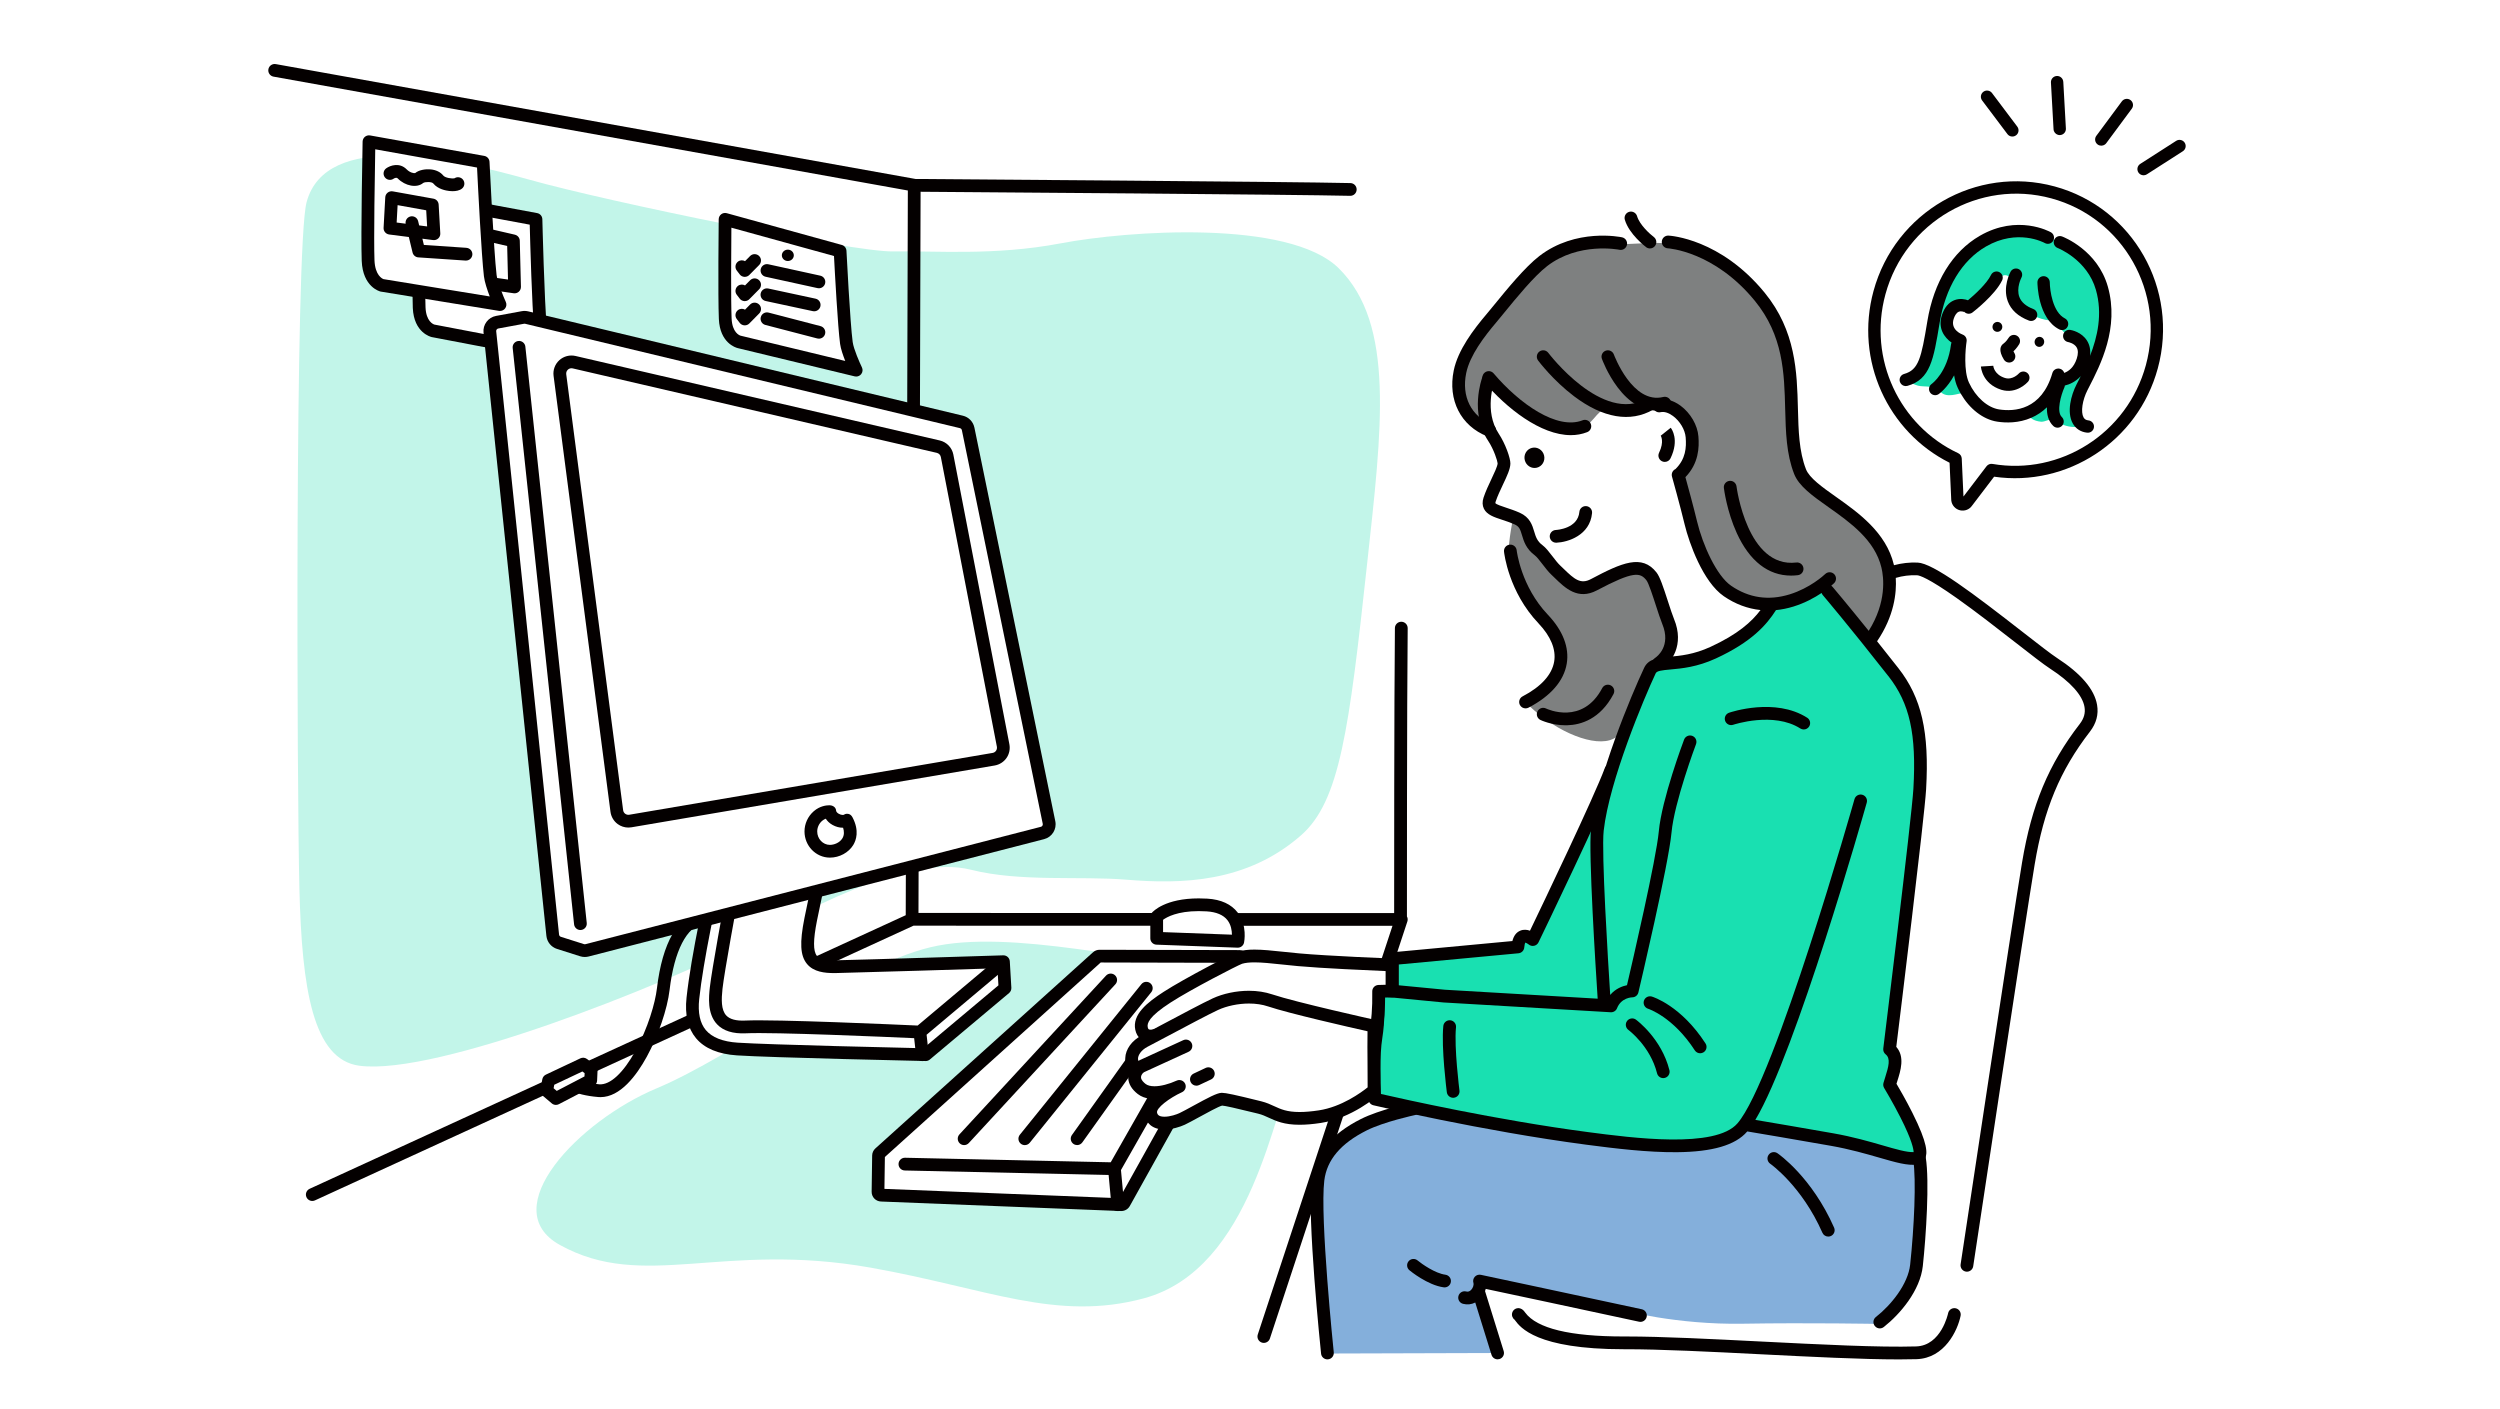 <svg width="410" height="231" viewBox="0 0 410 231" fill="none" xmlns="http://www.w3.org/2000/svg">
<rect width="410" height="231" fill="white"/>
<g clip-path="url(#clip0_327_19543)">
<path fill-rule="evenodd" clip-rule="evenodd" d="M278.715 84.68L282.147 73.195L276.929 62.076L257.162 57.418L244.159 62.658L243.73 66.701L244.584 70.339L246.465 75.053V77.356L244.836 80.872L244.813 83.577L249.985 86.014L251.195 88.69C251.195 88.69 253.989 92.007 255.336 93.469C256.684 94.928 259.501 96.816 261.313 96.237C263.128 95.658 268.761 93.064 270.194 94.215C271.627 95.367 273.802 103.443 274.106 105.474C274.411 107.506 272.641 108.765 272.641 108.765C282.382 110.394 290.246 99.056 290.246 99.056L284.597 97.889L278.719 84.677L278.715 84.68Z" fill="white"/>
<path d="M290.455 98.034L285.329 96.975L279.827 84.606L283.148 73.494C283.22 73.249 283.2 72.984 283.092 72.752L277.874 61.633C277.737 61.345 277.479 61.133 277.168 61.061L257.4 56.403C257.191 56.353 256.969 56.37 256.769 56.452L243.766 61.692C243.406 61.836 243.158 62.166 243.119 62.552L242.69 66.596C242.677 66.713 242.683 66.831 242.713 66.945L243.567 70.583C243.58 70.632 243.593 70.684 243.612 70.73L245.418 75.257V77.129L243.884 80.436C243.822 80.57 243.789 80.717 243.786 80.864L243.763 83.57C243.76 83.978 243.995 84.351 244.362 84.525L249.183 86.798L250.233 89.121C250.273 89.209 250.325 89.291 250.387 89.363C250.502 89.5 253.21 92.716 254.558 94.178C255.748 95.47 258.333 97.39 260.57 97.39C260.943 97.39 261.296 97.338 261.62 97.233C262.023 97.106 262.575 96.893 263.213 96.651C264.963 95.98 267.61 94.969 269.065 94.969C269.409 94.969 269.527 95.032 269.53 95.032C269.562 95.058 270.256 95.666 271.571 99.837C272.31 102.182 272.922 104.672 273.066 105.63C273.269 106.984 272.071 107.881 272.029 107.913C271.685 108.159 271.522 108.587 271.617 108.999C271.712 109.412 272.045 109.726 272.464 109.798C273.157 109.912 273.864 109.971 274.567 109.971C283.838 109.971 290.809 100.076 291.103 99.654C291.303 99.366 291.345 98.996 291.214 98.669C291.083 98.342 290.799 98.103 290.455 98.034ZM274.705 107.881C275.055 107.2 275.287 106.34 275.137 105.323C274.963 104.161 272.821 94.992 270.845 93.403C270.406 93.053 269.827 92.882 269.072 92.882C267.23 92.882 264.482 93.933 262.474 94.701C261.862 94.933 261.336 95.136 260.992 95.248C260.871 95.287 260.73 95.306 260.577 95.306C259.258 95.306 257.227 93.988 256.102 92.768C254.924 91.492 252.582 88.722 252.085 88.136L250.937 85.594C250.835 85.369 250.655 85.186 250.43 85.081L245.863 82.928L245.879 81.116L247.414 77.802C247.479 77.665 247.512 77.515 247.512 77.364V75.061C247.512 74.927 247.486 74.796 247.436 74.675L245.585 70.034L244.79 66.645L245.134 63.403L257.247 58.522L276.2 62.991L281.034 73.288L277.717 84.391C277.645 84.629 277.662 84.888 277.763 85.114L283.641 98.326C283.779 98.633 284.054 98.856 284.384 98.924L288.391 99.752C286.268 102.31 280.972 107.809 274.711 107.891L274.705 107.881Z" fill="white"/>
<path fill-rule="evenodd" clip-rule="evenodd" d="M300.175 82.535C292.894 78.488 293.97 73.732 293.98 69.908C293.986 66.087 293.473 60.811 290.947 53.889C288.422 46.968 280.009 42.044 276.296 40.595C272.58 39.146 268.497 40.278 263.551 40.007C258.605 39.735 254.31 41.093 251.772 43.32C249.237 45.548 244.562 50.703 241.154 55.544C237.745 60.386 238.514 65.767 239.783 67.694C241.052 69.617 243.277 69.767 243.277 69.767L243.45 64.004L245.253 63.471C245.253 63.471 247.444 66.457 250.356 68.344C253.267 70.232 256.6 70.31 258.746 70.33C260.892 70.353 262.04 66.908 263.385 67.167C264.729 67.422 267.886 67.409 270.107 66.895C272.328 66.382 273.008 66.82 275.246 67.798C277.483 68.776 277.087 71.805 276.793 74.167C276.499 76.529 274.716 78.083 274.716 78.083C274.716 78.083 277.902 89.574 279.753 92.924C281.605 96.274 285.291 98.642 290.169 99.011C295.046 99.381 298.383 96.166 298.383 96.166L306.246 105.256C306.246 105.256 306.78 103.807 307.735 102.217C308.69 100.627 309.635 96.058 308.994 92.652C308.353 89.247 307.46 86.581 300.178 82.535H300.175Z" fill="#7E8080"/>
<path fill-rule="evenodd" clip-rule="evenodd" d="M271.13 94.442L267.823 93.395L262.557 95.374L259.884 96.503L257.565 95.554L254.31 92.699C254.31 92.699 252.272 90.128 251.301 88.711C250.329 87.295 248.186 84.789 248.186 84.789C248.186 84.789 247.352 88.636 247.418 90.968C247.483 93.301 248.337 94.73 249.57 96.637C250.803 98.544 254.496 103.428 255.746 105.623C256.996 107.818 255.609 109.333 254.667 111.554C253.724 113.775 250.476 115.433 250.476 115.433C254.398 119.434 260.574 122.381 263.999 121.393C267.054 120.51 268.343 115.783 268.343 115.783L269.959 110.458L272.54 108.95L273.927 107.007L274.058 103.166L272.458 98.744L271.134 94.442H271.13Z" fill="#7E8080"/>
<path fill-rule="evenodd" clip-rule="evenodd" d="M315.403 124.879C315.092 121.971 314.86 115.334 311.723 112.026C308.586 108.716 299.538 95.785 299.538 95.785C299.538 95.785 297.529 96.737 295.612 97.954C293.692 99.171 290.149 99.341 290.149 99.341L288.455 102.331L282.704 106.145C282.704 106.145 276.636 108.935 274.219 108.831C271.801 108.726 270.493 109.589 270.493 109.589L262.809 130.875L251.046 153.825C249.79 152.7 248.632 155.34 248.632 155.34L228.593 157.567L228.449 162.029L226.068 162.736C226.068 162.736 225.469 170.037 225.41 171.934C225.351 173.832 225.534 180.547 225.534 180.547C225.534 180.547 249.957 185.078 256.535 186.164C263.113 187.247 275.995 187.672 280.244 187.433C284.494 187.194 285.966 184.299 285.966 184.299C285.966 184.299 300.715 187.031 303.97 187.649C307.225 188.267 315.268 190.227 315.268 190.227L313.708 186.35L309.815 178.212C309.815 178.212 310.686 176.363 311.036 174.505C311.386 172.647 310.09 171.751 310.09 171.751C310.09 171.751 313.093 142.504 314.202 138.981C315.311 135.454 315.71 127.793 315.399 124.882L315.403 124.879Z" fill="#19E0B1"/>
<path fill-rule="evenodd" clip-rule="evenodd" d="M307.79 188.801C305.356 188.124 301.47 187.172 297.908 186.665C294.346 186.158 286.446 184.683 286.446 184.683C284.424 187.319 281.205 187.358 278.091 188.075C274.974 188.794 268.458 187.676 264.827 187.535C261.196 187.394 252.557 185.765 249.276 185.281C245.995 184.797 232.717 181.68 232.717 181.68L230.146 182.151L225.593 183.446L220.316 186.305L217.546 189.37L215.91 194.368L216.159 199.602L216.352 206.766L217.732 221.98L245.946 221.892L242.57 212.36L243.496 210.224L266.093 214.875C266.093 214.875 274.866 217.276 285.831 217.09C296.796 216.903 308.117 217.126 308.117 217.126C308.117 217.126 310.557 214.538 311.686 212.962C312.815 211.388 314.957 206.936 314.862 203.58C314.767 200.224 315.15 189.769 315.15 189.769C315.15 189.769 310.217 189.478 307.787 188.801H307.79Z" fill="#84AFDB"/>
<path fill-rule="evenodd" clip-rule="evenodd" d="M173.96 39.906C163.06 41.99 153.05 41.097 146.462 41.234C140.021 41.368 99.711 33.102 86.826 29.471C73.941 25.84 53.424 21.352 50.278 33.171C48.338 40.456 48.694 129.509 49.103 145.819C49.515 162.129 51.311 173.765 58.933 174.779C71.717 176.477 109.142 161.344 121.36 155.041C131.111 150.01 148.376 139.908 159.272 142.646C167.322 144.671 177.162 143.641 184.718 144.269C193.806 145.021 204.473 144.779 213.361 137C219.733 131.423 221.241 119.758 224.208 92.45C226.609 70.377 228.853 53.161 219.543 43.988C211.372 35.938 184.856 37.825 173.956 39.909L173.96 39.906Z" fill="#C2F5E9"/>
<path fill-rule="evenodd" clip-rule="evenodd" d="M200.366 158.64C187.533 158.153 165.734 152.183 152.574 155.353C139.411 158.523 120.426 173.155 107.678 178.49C94.927 183.828 81.084 198.251 91.833 204.181C105.614 211.787 118.404 203.55 142.82 207.901C161.972 211.313 173.281 216.798 187.605 212.922C205.449 208.094 208.887 181.784 212.535 174.339C216.182 166.894 213.202 159.128 200.369 158.64H200.366Z" fill="#C2F5E9"/>
<path d="M229.821 101.967C229.821 101.967 229.814 101.967 229.811 101.967C229.239 101.967 228.771 102.429 228.764 103.001C228.637 115.461 228.64 145.042 228.64 149.746L150.63 149.723L150.976 31.448C159.19 31.507 212.808 31.903 221.421 32.115C221.43 32.115 221.437 32.115 221.447 32.115C222.013 32.115 222.477 31.664 222.49 31.095C222.503 30.519 222.049 30.038 221.47 30.025C212.445 29.803 154.185 29.381 150.155 29.351C150.142 29.351 150.129 29.345 150.116 29.345L45.23 10.513C44.661 10.411 44.118 10.787 44.017 11.357C43.915 11.926 44.291 12.469 44.861 12.57L148.886 31.242L148.539 150.093L50.778 194.963C50.255 195.205 50.022 195.823 50.264 196.35C50.507 196.873 51.125 197.106 51.651 196.864L149.812 151.813L228.368 151.836L206.275 218.862C206.095 219.412 206.393 220 206.942 220.184C207.05 220.22 207.162 220.236 207.27 220.236C207.708 220.236 208.117 219.958 208.264 219.516L230.809 151.12C230.897 150.845 230.871 150.551 230.737 150.299C230.737 148.46 230.727 116.181 230.861 103.024C230.868 102.448 230.403 101.974 229.827 101.967H229.821Z" fill="#040000"/>
<path fill-rule="evenodd" clip-rule="evenodd" d="M87.901 35.974L68.984 32.457C68.984 32.457 68.585 46.69 68.745 50.455C68.889 53.788 71.025 54.256 71.025 54.256L90.236 57.923C90.236 57.923 88.794 55.028 88.63 53.471C88.241 49.814 87.904 35.974 87.904 35.974H87.901Z" fill="white"/>
<path d="M89.665 53.361C89.286 49.786 88.949 36.086 88.945 35.949C88.932 35.455 88.576 35.036 88.092 34.948L69.175 31.431C68.874 31.376 68.563 31.454 68.327 31.647C68.089 31.84 67.948 32.125 67.938 32.432C67.922 33.015 67.539 46.747 67.699 50.502C67.873 54.591 70.679 55.252 70.797 55.278C70.807 55.278 70.817 55.282 70.826 55.285L90.038 58.952C90.103 58.965 90.169 58.971 90.234 58.971C90.558 58.971 90.869 58.821 91.068 58.559C91.307 58.242 91.35 57.817 91.17 57.46C90.794 56.701 89.786 54.487 89.668 53.365L89.665 53.361ZM71.255 53.237C71.055 53.175 69.884 52.72 69.786 50.411C69.655 47.369 69.901 37.238 69.992 33.708L86.875 36.845C86.957 39.937 87.248 50.407 87.585 53.581C87.676 54.434 88.069 55.566 88.455 56.518L71.255 53.234V53.237Z" fill="#040000"/>
<path d="M84.433 38.486L80.292 37.531C79.729 37.4 79.166 37.754 79.039 38.316C78.908 38.879 79.261 39.441 79.824 39.569L83.177 40.344L83.314 45.846L80.635 45.464C80.063 45.382 79.533 45.778 79.451 46.35C79.369 46.923 79.765 47.453 80.338 47.534L84.243 48.094C84.292 48.1 84.341 48.103 84.391 48.103C84.646 48.103 84.891 48.012 85.084 47.839C85.313 47.636 85.441 47.338 85.434 47.031L85.244 39.481C85.231 39.003 84.898 38.594 84.433 38.49V38.486Z" fill="#040000"/>
<path fill-rule="evenodd" clip-rule="evenodd" d="M137.774 41.18L118.909 35.973C118.909 35.973 118.772 48.508 118.936 52.27C119.08 55.603 121.216 56.071 121.216 56.071L140.414 60.709C140.414 60.709 139.017 57.811 138.808 56.257C138.37 53.002 137.777 41.184 137.777 41.184L137.774 41.18Z" fill="white"/>
<path d="M139.842 56.114C139.414 52.941 138.825 41.244 138.818 41.126C138.796 40.674 138.488 40.292 138.053 40.171L119.188 34.963C118.874 34.878 118.541 34.94 118.282 35.136C118.024 35.333 117.87 35.637 117.867 35.961C117.86 36.474 117.733 48.564 117.893 52.313C118.063 56.261 120.683 57.014 120.971 57.086L140.169 61.724C140.251 61.744 140.333 61.754 140.415 61.754C140.726 61.754 141.026 61.613 141.229 61.364C141.484 61.05 141.534 60.619 141.357 60.255C140.987 59.49 139.999 57.256 139.846 56.117L139.842 56.114ZM121.462 55.051C121.462 55.051 121.455 55.051 121.452 55.051C121.256 54.992 120.081 54.538 119.983 52.225C119.856 49.264 119.918 40.688 119.947 37.341L136.774 41.986C136.915 44.665 137.396 53.576 137.775 56.395C137.883 57.203 138.253 58.273 138.619 59.199L121.465 55.054L121.462 55.051Z" fill="#040000"/>
<path d="M121.313 45.001C121.496 45.239 121.774 45.387 122.078 45.406C122.101 45.406 122.121 45.406 122.144 45.406C122.422 45.406 122.69 45.295 122.886 45.096L124.502 43.46C124.908 43.048 124.905 42.387 124.492 41.981C124.08 41.576 123.419 41.579 123.014 41.991L122.186 42.832C121.83 42.626 121.372 42.642 121.025 42.907C120.567 43.261 120.482 43.915 120.835 44.373L121.316 45.001H121.313Z" fill="#040000"/>
<path d="M121.313 48.977C121.496 49.216 121.774 49.363 122.078 49.383C122.101 49.383 122.121 49.383 122.144 49.383C122.422 49.383 122.69 49.272 122.886 49.072L124.502 47.437C124.908 47.024 124.905 46.364 124.492 45.958C124.08 45.552 123.419 45.556 123.014 45.968L122.186 46.809C121.83 46.602 121.372 46.619 121.025 46.884C120.567 47.237 120.482 47.891 120.835 48.349L121.316 48.977H121.313Z" fill="#040000"/>
<path d="M125.559 49.364L133.308 51.029C133.383 51.045 133.455 51.052 133.527 51.052C134.008 51.052 134.443 50.715 134.548 50.224C134.669 49.658 134.309 49.102 133.746 48.981L125.997 47.316C125.431 47.195 124.875 47.555 124.754 48.118C124.633 48.681 124.993 49.24 125.555 49.361L125.559 49.364Z" fill="#040000"/>
<path d="M134.527 45.209L126.005 43.341C125.439 43.217 124.883 43.573 124.759 44.139C124.635 44.702 124.991 45.261 125.557 45.386L134.079 47.253C134.154 47.27 134.229 47.276 134.304 47.276C134.785 47.276 135.217 46.943 135.325 46.455C135.449 45.893 135.093 45.333 134.527 45.209Z" fill="#040000"/>
<path d="M134.565 53.483L126.044 51.265C125.484 51.118 124.915 51.455 124.768 52.014C124.624 52.574 124.958 53.143 125.517 53.29L134.038 55.508C134.127 55.531 134.215 55.54 134.303 55.54C134.768 55.54 135.193 55.23 135.314 54.759C135.461 54.199 135.124 53.63 134.565 53.483Z" fill="#040000"/>
<path d="M124.492 49.935C124.08 49.529 123.419 49.532 123.014 49.944L122.186 50.785C121.83 50.579 121.368 50.595 121.025 50.86C120.567 51.214 120.482 51.868 120.835 52.326L121.316 52.954C121.499 53.193 121.777 53.34 122.082 53.359C122.104 53.359 122.124 53.359 122.147 53.359C122.425 53.359 122.693 53.248 122.89 53.049L124.505 51.413C124.911 51.001 124.908 50.34 124.496 49.935H124.492Z" fill="#040000"/>
<path fill-rule="evenodd" clip-rule="evenodd" d="M129.204 40.941C128.664 40.941 128.223 41.36 128.223 41.874C128.223 42.387 128.661 42.806 129.204 42.806C129.747 42.806 130.185 42.387 130.185 41.874C130.185 41.36 129.747 40.941 129.204 40.941Z" fill="#040000"/>
<path fill-rule="evenodd" clip-rule="evenodd" d="M79.235 26.595L60.514 23.238C60.514 23.238 60.206 38.698 60.367 42.724C60.511 46.29 62.647 46.791 62.647 46.791L82.005 49.947C82.005 49.947 80.595 46.846 80.399 45.181C79.938 41.288 79.235 26.588 79.235 26.588V26.595Z" fill="white"/>
<path d="M81.437 45.063C80.986 41.252 80.286 26.693 80.279 26.545C80.256 26.058 79.9 25.652 79.419 25.567L60.698 22.211C60.397 22.159 60.087 22.237 59.851 22.43C59.615 22.623 59.475 22.911 59.468 23.219C59.455 23.85 59.161 38.757 59.321 42.77C59.495 47.082 62.288 47.785 62.406 47.815C62.429 47.821 62.452 47.824 62.478 47.828L81.836 50.984C81.892 50.994 81.948 50.997 82.003 50.997C82.327 50.997 82.635 50.847 82.834 50.588C83.07 50.281 83.115 49.872 82.955 49.522C82.582 48.701 81.581 46.297 81.434 45.067L81.437 45.063ZM62.887 45.773C62.681 45.698 61.513 45.152 61.415 42.685C61.284 39.395 61.47 28.217 61.539 24.485L78.235 27.478C78.392 30.67 78.961 41.917 79.363 45.312C79.478 46.267 79.916 47.569 80.319 48.619L62.887 45.776V45.773Z" fill="#040000"/>
<path d="M64.559 29.303C64.559 29.303 64.978 29.008 65.22 29.257C66.472 30.533 68.383 30.873 69.403 30.006C69.718 29.8 70.807 29.777 71.062 30.091C71.814 31.03 73.156 31.265 73.695 31.324C73.842 31.341 74.022 31.354 74.222 31.354C74.729 31.354 75.35 31.269 75.772 30.922C76.221 30.559 76.286 29.898 75.923 29.45C75.583 29.031 74.981 28.946 74.539 29.237C74.156 29.339 73.005 29.175 72.694 28.786C72.24 28.22 71.5 27.86 70.614 27.779C69.865 27.71 68.762 27.828 68.082 28.387C67.886 28.442 67.225 28.315 66.711 27.792C65.524 26.581 63.986 27.141 63.342 27.602C62.874 27.939 62.766 28.59 63.1 29.061C63.437 29.532 64.088 29.64 64.559 29.303Z" fill="#040000"/>
<path d="M76.493 40.641L69.516 40.17L69.27 39.146L71.033 39.372C71.341 39.411 71.652 39.313 71.877 39.1C72.103 38.888 72.227 38.587 72.208 38.276L71.939 33.549C71.913 33.065 71.557 32.666 71.079 32.581L64.412 31.383C64.118 31.331 63.814 31.406 63.578 31.593C63.343 31.779 63.199 32.057 63.183 32.355L62.908 37.36C62.878 37.906 63.274 38.384 63.82 38.456L67.049 38.868L67.661 41.413C67.769 41.858 68.151 42.181 68.606 42.211L76.352 42.734C76.375 42.734 76.401 42.734 76.424 42.734C76.97 42.734 77.428 42.312 77.468 41.76C77.507 41.184 77.072 40.687 76.496 40.647L76.493 40.641ZM68.573 36.27C68.439 35.708 67.873 35.364 67.311 35.498C66.774 35.629 66.434 36.15 66.526 36.686L65.05 36.496L65.207 33.644L69.898 34.488L70.049 37.134L68.743 36.967L68.573 36.267V36.27Z" fill="#040000"/>
<path fill-rule="evenodd" clip-rule="evenodd" d="M137.173 158.53C132.737 158.628 131.684 157.14 132.963 150.761C135.01 140.519 140.297 118.246 140.297 118.246L123.267 119.329C123.267 119.329 115.135 149.852 113.637 163.738C113.087 168.841 115.429 171.671 120.925 172.037C126.375 172.403 151.827 172.963 151.827 172.963L164.827 162.053L164.572 157.716C164.572 157.716 143.214 158.393 137.179 158.53H137.173Z" fill="white"/>
<path d="M165.607 157.659C165.574 157.106 165.116 156.674 164.563 156.674C164.554 156.674 164.541 156.674 164.531 156.674C164.318 156.681 143.108 157.354 137.148 157.489C137.02 157.489 136.899 157.492 136.778 157.492C135.274 157.492 134.381 157.26 133.968 156.756C133.344 155.994 133.35 154.155 133.988 150.966C136.01 140.858 141.26 118.709 141.312 118.487C141.387 118.163 141.309 117.826 141.093 117.571C140.88 117.319 140.556 117.181 140.226 117.201L123.197 118.284C122.748 118.313 122.369 118.624 122.251 119.059C122.169 119.367 114.08 149.818 112.591 163.625C112.287 166.438 112.814 168.676 114.155 170.276C115.545 171.934 117.799 172.876 120.848 173.082C126.258 173.445 150.756 173.988 151.796 174.011C151.803 174.011 151.812 174.011 151.819 174.011C152.064 174.011 152.303 173.926 152.49 173.766L165.489 162.857C165.741 162.644 165.882 162.323 165.862 161.993L165.607 157.655V157.659ZM151.449 171.914C148.208 171.842 125.984 171.332 120.988 170.998C118.529 170.835 116.769 170.138 115.755 168.934C114.793 167.789 114.43 166.079 114.669 163.854C116.013 151.391 122.84 125.042 124.076 120.328L138.947 119.383C137.763 124.404 133.667 141.888 131.93 150.56C131.119 154.62 131.234 156.73 132.346 158.084C133.435 159.412 135.283 159.585 136.772 159.585C136.909 159.585 137.047 159.585 137.19 159.579C142.405 159.461 159.254 158.934 163.579 158.797L163.742 161.597L151.449 171.914Z" fill="#040000"/>
<path d="M116.265 150.182C116.157 149.616 115.608 149.243 115.042 149.351C111.214 150.087 108.62 154.611 107.737 162.092C107.453 164.512 106.255 168.611 104.231 172.304C102.229 175.958 100.06 177.967 98.28 177.826C94.829 177.545 93.289 176.4 93.246 176.367C92.798 176.011 92.144 176.082 91.784 176.527C91.421 176.976 91.489 177.633 91.938 177.999C92.134 178.16 93.989 179.576 98.11 179.913C98.231 179.923 98.356 179.929 98.477 179.929C101.741 179.929 104.391 176.367 106.066 173.315C107.937 169.903 109.445 165.494 109.814 162.34C110.573 155.932 112.621 151.948 115.437 151.408C116.003 151.3 116.376 150.751 116.268 150.185L116.265 150.182Z" fill="#040000"/>
<path d="M163.519 157.241L150.493 168.19C147.258 168.043 127.144 167.14 122.201 167.372C120.732 167.441 119.695 167.163 119.113 166.544C118.249 165.628 118.302 163.898 118.488 162.168C118.776 159.475 120.958 147.676 120.981 147.559C121.085 146.989 120.709 146.446 120.143 146.342C119.577 146.237 119.031 146.613 118.926 147.179C118.835 147.667 116.709 159.178 116.411 161.948C116.251 163.447 115.953 166.237 117.595 167.98C118.616 169.063 120.199 169.56 122.306 169.462C126.895 169.246 145.599 170.064 149.921 170.26L150.231 173.087C150.29 173.623 150.742 174.019 151.268 174.019C151.308 174.019 151.347 174.019 151.383 174.012C151.955 173.95 152.371 173.433 152.309 172.858L151.962 169.698L164.873 158.847C165.315 158.474 165.373 157.817 165.001 157.375C164.628 156.934 163.97 156.875 163.529 157.248L163.519 157.241Z" fill="#040000"/>
<path fill-rule="evenodd" clip-rule="evenodd" d="M158.773 70.33C158.658 69.771 158.23 69.329 157.677 69.198L86.379 52.084C86.18 52.034 85.973 52.031 85.771 52.067L81.534 52.846C80.779 52.983 80.259 53.68 80.341 54.442L90.651 153.385C90.71 153.967 91.112 154.457 91.668 154.634L95.463 155.838C95.725 155.923 96.006 155.929 96.274 155.861L170.974 136.61C171.733 136.414 172.204 135.658 172.047 134.893L158.779 70.33H158.773Z" fill="white"/>
<path d="M159.798 70.116C159.602 69.164 158.866 68.402 157.92 68.177L86.623 51.062C86.282 50.98 85.922 50.97 85.582 51.032L81.346 51.811C80.064 52.047 79.164 53.247 79.298 54.546L89.609 153.488C89.714 154.483 90.394 155.323 91.349 155.624L95.144 156.828C95.389 156.907 95.648 156.946 95.906 156.946C96.119 156.946 96.328 156.92 96.534 156.867L171.234 137.62C172.533 137.286 173.341 135.994 173.069 134.679L159.801 70.116H159.798ZM170.707 135.595L96.007 154.846C95.929 154.865 95.85 154.862 95.775 154.839L91.981 153.635C91.82 153.583 91.706 153.442 91.686 153.276L81.376 54.333C81.353 54.114 81.503 53.911 81.719 53.872L85.955 53.093C85.981 53.09 86.004 53.087 86.03 53.087C86.063 53.087 86.096 53.09 86.129 53.1L157.426 70.215C157.587 70.254 157.711 70.381 157.744 70.542L171.011 135.104C171.057 135.327 170.92 135.543 170.701 135.602L170.707 135.595Z" fill="#040000"/>
<path d="M156.351 74.554C156.129 73.409 155.252 72.496 154.113 72.234L94.389 58.381C93.444 58.162 92.452 58.42 91.733 59.071C91.013 59.722 90.66 60.684 90.787 61.646L100.12 133.147C100.225 133.942 100.653 134.668 101.294 135.142C101.805 135.518 102.426 135.721 103.057 135.721C103.221 135.721 103.385 135.708 103.548 135.679L163.132 125.541C163.911 125.407 164.617 124.959 165.069 124.308C165.52 123.657 165.69 122.839 165.54 122.061L156.348 74.55L156.351 74.554ZM163.351 123.121C163.22 123.31 163.011 123.444 162.782 123.48L103.198 133.618C102.966 133.657 102.727 133.598 102.537 133.461C102.348 133.32 102.223 133.107 102.194 132.875L92.861 61.374C92.825 61.093 92.927 60.812 93.139 60.619C93.3 60.471 93.509 60.393 93.722 60.393C93.787 60.393 93.852 60.4 93.918 60.416L153.642 74.269C153.976 74.348 154.235 74.613 154.297 74.95L163.489 122.46C163.531 122.689 163.482 122.928 163.351 123.117V123.121Z" fill="#040000"/>
<path d="M86.161 56.849C86.099 56.273 85.585 55.858 85.009 55.92C84.434 55.982 84.018 56.496 84.08 57.072L94.149 151.588C94.205 152.125 94.659 152.524 95.186 152.524C95.222 152.524 95.261 152.524 95.297 152.517C95.873 152.455 96.288 151.942 96.226 151.366L86.158 56.849H86.161Z" fill="#040000"/>
<path fill-rule="evenodd" clip-rule="evenodd" d="M137.057 134.379C136.164 133.892 136.085 133.116 136.085 133.116C136.085 133.116 135.068 133.025 134.142 133.833C133.446 134.441 132.984 135.341 132.984 136.361C132.984 138.151 134.375 139.593 136.085 139.606C138.074 139.619 140.583 137.765 138.895 134.546C138.895 134.546 138.163 134.984 137.057 134.379Z" fill="white"/>
<path d="M139.17 133.489C138.879 133.427 138.62 133.457 138.385 133.63C138.352 133.64 138.29 133.653 138.202 133.653C138.012 133.653 137.786 133.587 137.557 133.46C137.233 133.283 137.145 133.061 137.126 132.986C137.109 132.469 136.7 132.132 136.18 132.073C136.18 132.073 136.111 132.066 135.987 132.066C135.562 132.066 134.466 132.161 133.455 133.044C132.49 133.885 131.938 135.095 131.938 136.361C131.938 138.71 133.796 140.634 136.076 140.65H136.105C137.669 140.65 139.173 139.832 139.942 138.566C140.39 137.827 140.969 136.257 139.821 134.062C139.677 133.787 139.471 133.555 139.17 133.489ZM138.153 137.483C137.705 138.223 136.779 138.56 136.105 138.56H136.089C134.95 138.55 134.024 137.565 134.024 136.361C134.024 135.701 134.316 135.066 134.826 134.621C135.032 134.441 135.245 134.33 135.428 134.265C135.65 134.618 136 134.997 136.55 135.298C137.096 135.596 137.649 135.746 138.198 135.746C138.221 135.746 138.244 135.746 138.267 135.746C138.441 136.306 138.486 136.937 138.153 137.487V137.483Z" fill="#040000"/>
<path fill-rule="evenodd" clip-rule="evenodd" d="M203.22 156.86L180.325 156.805C180.191 156.805 180.061 156.854 179.959 156.945L144.261 189.117C144.15 189.219 144.084 189.362 144.081 189.513L143.996 195.45C143.993 195.744 144.225 195.99 144.52 196.003L183.875 197.563C184.081 197.573 184.274 197.465 184.372 197.285L203.152 163.553C203.188 163.488 203.21 163.412 203.217 163.337L203.76 157.452C203.773 157.302 203.724 157.148 203.619 157.037C203.518 156.922 203.371 156.86 203.217 156.857L203.22 156.86Z" fill="white"/>
<path d="M203.22 155.817L180.322 155.762C179.93 155.762 179.55 155.906 179.259 156.171L143.561 188.342C143.234 188.637 143.041 189.059 143.034 189.5L142.949 195.438C142.936 196.308 143.607 197.014 144.477 197.05L183.832 198.611C183.852 198.611 183.875 198.611 183.894 198.611C184.47 198.611 185.003 198.297 185.285 197.793L204.064 164.061C204.172 163.868 204.238 163.655 204.257 163.433L204.8 157.548C204.839 157.103 204.692 156.661 204.395 156.331C204.094 156.001 203.668 155.811 203.22 155.811V155.817ZM202.183 163.138L183.606 196.507L145.046 194.976L145.121 189.746L180.515 157.849L202.667 157.904L202.183 163.138Z" fill="#040000"/>
<path fill-rule="evenodd" clip-rule="evenodd" d="M197.935 148.421C191.707 148.039 189.695 150.377 189.695 150.377V153.881L202.996 154.375C202.996 154.375 204.167 148.807 197.935 148.424V148.421Z" fill="white"/>
<path d="M198.001 147.378C197.524 147.349 197.049 147.336 196.595 147.336C191.093 147.336 189.114 149.456 188.904 149.698C188.741 149.887 188.652 150.129 188.652 150.378V153.882C188.652 154.444 189.097 154.905 189.66 154.925L202.96 155.419C202.96 155.419 202.987 155.419 203 155.419C203.49 155.419 203.919 155.075 204.023 154.588C204.046 154.474 204.593 151.775 202.987 149.668C201.933 148.288 200.258 147.516 198.005 147.378H198.001ZM190.743 152.871V150.849C191.354 150.398 193.091 149.423 196.595 149.423C197.007 149.423 197.439 149.436 197.874 149.462C199.486 149.56 200.644 150.051 201.312 150.921C201.894 151.68 202.031 152.616 202.038 153.286L190.743 152.867V152.871Z" fill="#040000"/>
<path d="M158.114 187.797C158.395 187.797 158.676 187.682 158.883 187.46L182.922 161.425C183.315 160.999 183.289 160.339 182.863 159.946C182.438 159.553 181.777 159.58 181.385 160.005L157.348 186.04C156.956 186.465 156.982 187.126 157.407 187.519C157.607 187.705 157.862 187.797 158.117 187.797H158.114Z" fill="#040000"/>
<path d="M167.409 187.568C167.602 187.725 167.834 187.8 168.066 187.8C168.371 187.8 168.675 187.666 168.881 187.411L188.809 162.72C189.172 162.272 189.1 161.611 188.652 161.251C188.204 160.888 187.543 160.96 187.183 161.408L167.255 186.099C166.892 186.547 166.964 187.208 167.412 187.568H167.409Z" fill="#040000"/>
<path d="M176.045 187.6C176.228 187.731 176.441 187.793 176.65 187.793C176.977 187.793 177.298 187.639 177.501 187.355L195.103 162.664C195.436 162.193 195.329 161.542 194.857 161.205C194.386 160.872 193.735 160.98 193.399 161.451L175.797 186.141C175.46 186.612 175.571 187.263 176.042 187.6H176.045Z" fill="#040000"/>
<path d="M273.56 98.669C272.748 96.16 272.215 94.587 271.672 93.89C269.291 90.838 266.016 92.264 260.91 94.972C259.219 95.869 258.211 95.008 256.432 93.278C256.239 93.088 256.043 92.902 255.846 92.715C255.473 92.365 255.038 91.796 254.616 91.25C254.047 90.511 253.511 89.814 252.974 89.415C252.081 88.757 251.862 88.018 251.604 87.161C251.293 86.121 250.907 84.829 249.222 84.083C248.421 83.726 247.659 83.478 246.991 83.255C246.347 83.043 245.372 82.722 245.241 82.513C245.238 82.493 245.241 82.411 245.29 82.254C245.588 81.365 246.043 80.4 246.484 79.467C247.155 78.048 247.685 76.925 247.704 76.036C247.724 75.146 246.874 72.752 245.791 71.119C243.354 67.446 245.029 62.69 245.045 62.64C245.241 62.097 244.963 61.499 244.42 61.303C243.877 61.103 243.279 61.384 243.079 61.924C242.994 62.16 241.018 67.707 244.044 72.274C245.016 73.739 245.595 75.64 245.611 75.99C245.601 76.435 245.042 77.622 244.59 78.574C244.146 79.516 243.638 80.586 243.305 81.597C243.076 82.284 243.099 82.905 243.367 83.442C243.861 84.426 245.009 84.806 246.337 85.241C246.962 85.447 247.669 85.679 248.375 85.993C249.147 86.337 249.311 86.781 249.602 87.76C249.903 88.767 250.279 90.023 251.731 91.096C252.032 91.319 252.526 91.96 252.961 92.522C253.432 93.134 253.92 93.769 254.41 94.233C254.6 94.413 254.787 94.596 254.973 94.776C256.664 96.422 258.771 98.473 261.888 96.821C267.917 93.625 268.996 93.867 270.024 95.179C270.38 95.633 271.096 97.848 271.571 99.313C271.95 100.481 272.307 101.587 272.611 102.326C274.116 105.967 271.725 107.704 271.453 107.884C270.969 108.198 270.828 108.845 271.142 109.33C271.342 109.64 271.679 109.807 272.022 109.807C272.215 109.807 272.415 109.752 272.588 109.64C274.037 108.705 276.311 105.803 274.544 101.528C274.269 100.864 273.926 99.797 273.56 98.669Z" fill="#040000"/>
<path d="M200.751 160.027C200.248 159.743 199.61 159.916 199.325 160.42L182.158 190.616L148.429 189.87C147.854 189.857 147.373 190.315 147.36 190.891C147.347 191.466 147.805 191.947 148.38 191.96L181.815 192.7L182.273 197.665C182.322 198.208 182.78 198.614 183.313 198.614C183.346 198.614 183.378 198.614 183.411 198.611C183.987 198.558 184.409 198.048 184.356 197.472L183.839 191.888L201.144 161.457C201.428 160.956 201.255 160.315 200.751 160.031V160.027Z" fill="#040000"/>
<path fill-rule="evenodd" clip-rule="evenodd" d="M251.241 73.449C250.368 73.665 249.838 74.571 250.064 75.467C250.286 76.364 251.176 76.92 252.049 76.701C252.923 76.485 253.453 75.579 253.227 74.682C253.005 73.786 252.115 73.233 251.241 73.449Z" fill="#040000"/>
<path d="M269.963 40.535C270.153 40.676 270.372 40.745 270.591 40.745C270.908 40.745 271.222 40.601 271.428 40.326C271.775 39.865 271.68 39.207 271.219 38.864C270.601 38.399 268.9 36.882 268.478 35.449C268.314 34.896 267.732 34.579 267.179 34.742C266.626 34.906 266.309 35.488 266.473 36.041C267.176 38.422 269.852 40.45 269.966 40.535H269.963Z" fill="#040000"/>
<path d="M259.018 83.95C258.763 86.711 255.302 86.907 255.155 86.917C254.579 86.943 254.134 87.427 254.157 88.003C254.18 88.565 254.644 89.004 255.201 89.004C255.214 89.004 255.23 89.004 255.243 89.004C257.117 88.925 260.755 87.81 261.098 84.143C261.151 83.567 260.729 83.06 260.153 83.004C259.577 82.952 259.07 83.374 259.015 83.95H259.018Z" fill="#040000"/>
<path d="M259.543 68.93C255.362 70.559 249.206 66.242 244.957 61.237C244.584 60.795 243.923 60.743 243.482 61.116C243.043 61.489 242.988 62.149 243.361 62.588C247.054 66.938 252.657 71.364 257.613 71.364C258.535 71.364 259.438 71.21 260.299 70.873C260.835 70.664 261.103 70.059 260.894 69.519C260.685 68.983 260.076 68.715 259.54 68.924L259.543 68.93Z" fill="#040000"/>
<path d="M243.919 71.566C244.043 71.615 244.174 71.638 244.302 71.638C244.72 71.638 245.113 71.386 245.276 70.974C245.489 70.438 245.224 69.829 244.684 69.62C241.279 68.282 239.66 65.047 240.458 61.18C241.063 58.256 243.428 55.181 245.42 52.829C245.783 52.4 246.225 51.857 246.735 51.233C248.665 48.867 251.586 45.295 253.722 43.647C258.901 39.656 265.446 40.935 265.58 40.964C266.143 41.086 266.699 40.722 266.82 40.16C266.941 39.594 266.578 39.041 266.015 38.92C265.708 38.855 258.433 37.379 252.45 41.992C250.121 43.784 247.111 47.471 245.119 49.911C244.616 50.529 244.18 51.062 243.827 51.478C241.675 54.02 239.11 57.369 238.413 60.758C237.412 65.616 239.575 69.855 243.922 71.566H243.919Z" fill="#040000"/>
<path d="M268.296 167.221C267.832 166.881 267.178 166.982 266.834 167.447C266.494 167.911 266.595 168.565 267.06 168.909C267.096 168.935 270.645 171.575 271.757 176.02C271.875 176.495 272.303 176.812 272.771 176.812C272.856 176.812 272.941 176.802 273.026 176.779C273.586 176.638 273.926 176.069 273.785 175.51C272.49 170.342 268.463 167.345 268.293 167.221H268.296Z" fill="#040000"/>
<path d="M270.898 163.434C270.349 163.271 269.77 163.581 269.6 164.131C269.433 164.681 269.744 165.266 270.293 165.436C270.332 165.449 274.395 166.761 277.948 172.26C278.147 172.571 278.484 172.737 278.828 172.737C279.021 172.737 279.22 172.682 279.394 172.571C279.878 172.257 280.018 171.609 279.704 171.125C275.7 164.932 271.091 163.493 270.898 163.434Z" fill="#040000"/>
<path d="M293.732 94.398C294.099 94.398 294.472 94.376 294.851 94.33C295.424 94.261 295.833 93.741 295.764 93.165C295.695 92.593 295.172 92.184 294.599 92.252C286.549 93.224 284.805 79.907 284.789 79.773C284.717 79.201 284.197 78.792 283.625 78.864C283.052 78.932 282.643 79.456 282.715 80.028C282.735 80.182 283.199 83.856 284.841 87.447C286.932 92.017 289.987 94.398 293.732 94.398Z" fill="#040000"/>
<path d="M272.569 75.648C272.716 75.72 272.87 75.753 273.024 75.753C273.413 75.753 273.786 75.537 273.966 75.164C275.444 72.109 274.149 70.342 273.999 70.152L272.363 71.454C272.363 71.454 272.356 71.445 272.343 71.428C272.37 71.467 272.985 72.393 272.085 74.254C271.833 74.775 272.052 75.399 272.572 75.651L272.569 75.648Z" fill="#040000"/>
<path d="M296.38 117.71C291.13 114.357 283.875 116.781 283.571 116.886C283.024 117.073 282.733 117.668 282.92 118.211C283.106 118.757 283.698 119.048 284.244 118.862C284.31 118.839 290.859 116.664 295.252 119.47C295.425 119.582 295.622 119.634 295.815 119.634C296.158 119.634 296.498 119.464 296.698 119.15C297.008 118.662 296.865 118.018 296.38 117.707V117.71Z" fill="#040000"/>
<path d="M337.355 107.911C336.373 107.273 334.283 105.644 331.859 103.757C323.586 97.309 317.057 92.37 314.486 92.262C313.184 92.207 311.866 92.357 310.613 92.694C310.607 92.668 310.6 92.641 310.593 92.615C309.324 87.306 304.751 84.068 301.078 81.467C298.85 79.891 296.743 78.399 296.181 76.956C295.039 74.025 294.951 70.62 294.859 67.015C294.705 61.039 294.532 54.264 289.393 47.99C282.17 39.171 273.973 38.654 273.629 38.638C273.054 38.609 272.563 39.053 272.534 39.629C272.504 40.205 272.949 40.696 273.525 40.725C273.6 40.728 281.134 41.203 287.777 49.315C292.461 55.036 292.618 61.153 292.769 67.068C292.867 70.862 292.959 74.444 294.234 77.715C295.026 79.743 297.27 81.333 299.871 83.172C303.436 85.694 307.476 88.556 308.559 93.1C308.935 94.673 309.442 98.726 306.469 103.459C302.775 98.873 300.567 96.276 300.538 96.24C300.476 96.168 300.404 96.106 300.329 96.053C300.544 95.87 300.695 95.73 300.78 95.651C301.199 95.252 301.215 94.591 300.819 94.172C300.42 93.754 299.759 93.737 299.341 94.133C299.095 94.365 296.848 96.439 293.512 97.473C290.054 98.543 286.819 98.068 283.898 96.057C281.523 94.424 279.253 89.41 278.32 85.523C277.758 83.181 276.806 79.698 276.407 78.255C278.602 75.982 278.683 73.374 278.539 71.572C278.392 69.721 277.244 67.742 275.609 66.534C274.395 65.638 273.07 65.288 271.883 65.553C271.732 65.586 271.598 65.651 271.484 65.736C271.189 65.252 270.564 65.092 270.07 65.373C262.799 69.55 254.009 57.98 253.921 57.866C253.574 57.405 252.92 57.31 252.459 57.657C251.997 58.003 251.903 58.658 252.246 59.119C252.344 59.25 254.709 62.39 258.141 64.984C262.89 68.572 267.375 69.335 271.111 67.189C271.147 67.169 271.183 67.146 271.215 67.12C271.441 67.493 271.886 67.696 272.337 67.598C272.926 67.467 273.646 67.686 274.366 68.219C275.517 69.07 276.354 70.483 276.452 71.739C276.58 73.371 276.475 75.255 274.781 76.924C274.32 77.133 274.065 77.653 274.205 78.157C274.218 78.206 275.573 83.047 276.282 86.011C277.012 89.053 279.292 95.432 282.707 97.781C284.581 99.069 286.613 99.828 288.726 100.047C287.27 101.977 285.023 104.012 280.519 106.086C277.781 107.349 275.556 107.548 273.77 107.708C271.935 107.875 270.349 108.019 269.639 109.527C267.542 113.986 261.893 127.437 260.924 135.997C260.489 139.831 261.69 158.83 262.017 163.783L236.986 162.317L225.956 161.257C225.642 161.228 225.331 161.339 225.112 161.565C224.889 161.79 224.781 162.101 224.817 162.415C224.821 162.451 225.223 166.154 224.631 169.877C224 173.854 224.412 180.057 224.431 180.318C224.464 180.776 224.788 181.159 225.233 181.264C225.41 181.306 243.031 185.474 260.123 187.727C264.83 188.349 270.254 189.006 275.033 188.961C280.849 188.905 284.607 187.806 286.521 185.591C286.531 185.578 286.541 185.568 286.554 185.555C288.059 185.807 294.83 186.949 300.273 187.914C303.4 188.467 306.06 189.239 308.196 189.854C310.901 190.635 312.857 191.201 314.395 190.985C314.99 190.9 315.458 190.56 315.71 190.024C316.118 189.16 316.19 187.59 313.626 182.487C312.589 180.423 311.496 178.539 311.022 177.737C311.064 177.603 311.107 177.466 311.153 177.322C311.699 175.605 312.432 173.305 310.989 171.689C311.575 166.933 315.618 134.002 315.88 129.478C316.423 120.021 315.144 114.437 311.32 109.56C310.073 107.967 308.909 106.501 307.842 105.167C310.643 101.039 311.061 97.254 310.907 94.774C312.026 94.441 313.217 94.293 314.395 94.343C314.784 94.359 316.197 94.758 320.907 98.088C324.035 100.299 327.659 103.126 330.57 105.396C333.132 107.391 335.156 108.971 336.213 109.655C339.579 111.84 341.532 114.015 341.859 115.949C342.026 116.92 341.777 117.82 341.1 118.7C335.951 125.376 333.204 131.964 331.62 141.431C329.998 151.14 321.624 206.795 321.539 207.354C321.454 207.923 321.846 208.457 322.415 208.545C322.468 208.552 322.52 208.558 322.572 208.558C323.079 208.558 323.528 208.185 323.606 207.668C323.691 207.109 332.062 151.47 333.684 141.778C335.206 132.677 337.832 126.361 342.755 119.979C343.796 118.631 344.188 117.159 343.92 115.602C343.485 113.044 341.274 110.453 337.351 107.908L337.355 107.911ZM309.678 110.859C313.197 115.347 314.313 120.365 313.796 129.367C313.524 134.074 308.902 171.584 308.856 171.964C308.811 172.324 308.958 172.683 309.242 172.909C310.08 173.576 309.756 174.842 309.167 176.697C309.072 176.995 308.974 177.306 308.889 177.6C308.811 177.881 308.85 178.179 309 178.431C309.013 178.454 310.41 180.76 311.699 183.308C313.577 187.018 313.822 188.467 313.835 188.948C312.713 188.993 310.96 188.483 308.781 187.852C306.599 187.22 303.881 186.432 300.643 185.86C295.985 185.035 290.355 184.08 287.875 183.661C294.571 172.458 305.647 133.403 306.148 131.63C306.305 131.074 305.981 130.499 305.425 130.342C304.869 130.185 304.293 130.508 304.136 131.064C304.005 131.526 291.071 177.148 284.944 184.231C281.323 188.418 267.712 186.622 260.401 185.66C245.422 183.684 230.025 180.227 226.479 179.412C226.391 177.636 226.231 173.167 226.702 170.21C227.124 167.551 227.081 164.954 226.999 163.465L236.809 164.411C236.809 164.411 236.836 164.411 236.849 164.411L264.16 166.01C264.608 166.036 265.03 165.768 265.193 165.349C265.874 163.609 267.611 163.567 267.673 163.563H267.679C268.163 163.563 268.585 163.23 268.697 162.759C268.899 161.905 273.652 141.761 274.127 136.55C274.581 131.555 278.114 122.128 278.15 122.033C278.353 121.493 278.082 120.888 277.539 120.685C276.999 120.482 276.394 120.754 276.191 121.294C276.04 121.689 272.524 131.081 272.043 136.357C271.631 140.888 267.686 157.891 266.826 161.571C266.067 161.728 264.945 162.134 264.074 163.168C263.718 157.636 262.609 139.743 263.005 136.236C263.937 127.996 269.619 114.499 271.536 110.42C271.726 110.015 272.54 109.923 273.963 109.795C275.805 109.629 278.33 109.4 281.395 107.99C287.27 105.285 289.72 102.484 291.261 100.057C292.206 99.966 293.162 99.773 294.123 99.475C296.02 98.886 297.594 98.016 298.742 97.247C298.785 97.375 298.85 97.493 298.942 97.601C298.984 97.65 303.165 102.563 309.671 110.862L309.678 110.859Z" fill="#040000"/>
<path fill-rule="evenodd" clip-rule="evenodd" d="M203.39 157.054C202.743 157.247 194.826 161.327 191.408 163.535C188.081 165.684 186.891 167.182 187.205 168.68C187.663 170.859 190.427 169.482 190.427 169.482C190.427 169.482 201.532 168.68 203.809 168.068C207.404 167.107 217.653 168.369 219.37 169.468C221.087 170.571 225.333 170.195 225.333 170.195C225.902 168.17 226.141 165.873 226.092 162.576L228.313 162.517V158.248C228.313 158.248 217.607 157.82 212.949 157.391C208.565 156.989 205.461 156.436 203.39 157.054Z" fill="white"/>
<path d="M228.357 157.206C228.249 157.203 217.625 156.775 213.048 156.353C212.129 156.268 211.279 156.179 210.454 156.091C208.639 155.898 207.072 155.734 205.731 155.734C204.668 155.734 203.83 155.836 203.098 156.055C202.221 156.317 194.18 160.504 190.847 162.656C188.116 164.419 185.662 166.395 186.189 168.894C186.46 170.183 187.409 170.955 188.731 170.955C189.548 170.955 190.33 170.667 190.697 170.51C192.218 170.399 201.881 169.669 204.089 169.081C204.838 168.881 206.025 168.776 207.52 168.776C212.227 168.776 217.89 169.758 218.815 170.353C219.8 170.984 221.445 171.305 223.699 171.305C224.681 171.305 225.403 171.243 225.436 171.24C225.868 171.2 226.234 170.899 226.352 170.481C226.889 168.567 227.144 166.411 227.157 163.598L228.354 163.566C228.92 163.549 229.371 163.088 229.371 162.522V158.253C229.371 157.691 228.93 157.233 228.367 157.21L228.357 157.206ZM227.271 161.501L226.068 161.534C225.495 161.55 225.04 162.022 225.05 162.594C225.093 165.378 224.929 167.409 224.514 169.195C224.278 169.205 224 169.212 223.693 169.212C221.923 169.212 220.552 168.986 219.937 168.59C218.292 167.533 211.792 166.683 207.514 166.683C205.816 166.683 204.478 166.81 203.542 167.059C201.75 167.537 193.415 168.217 190.353 168.44C190.216 168.449 190.085 168.485 189.961 168.547C189.826 168.616 189.218 168.868 188.724 168.868C188.387 168.868 188.299 168.796 188.23 168.469C188.099 167.851 188.348 166.758 191.976 164.416C195.358 162.231 202.924 158.341 203.703 158.057C204.226 157.903 204.89 157.828 205.728 157.828C206.961 157.828 208.475 157.988 210.232 158.175C211.063 158.263 211.923 158.355 212.855 158.44C216.647 158.79 224.491 159.14 227.271 159.257V161.505V161.501Z" fill="#040000"/>
<path fill-rule="evenodd" clip-rule="evenodd" d="M225.332 168.295C225.332 168.295 212.267 165.396 208.309 164.068C205.204 163.028 201.541 163.659 199.323 164.683C197.144 165.691 190.128 169.489 187.704 170.748C185.509 171.886 184.812 174.274 186.595 175.37C186.595 175.37 185.077 176.908 187.226 178.586C188.714 179.747 191.511 179.034 193.415 178.17C193.415 178.17 188.09 180.601 188.76 182.819C189.431 185.033 192.751 184.029 193.873 183.502C195.374 182.799 199.46 180.333 200.36 180.274C201.027 180.228 205.433 181.347 206.611 181.638C209.283 182.295 209.947 184.114 216.444 183.139C221.311 182.41 225.335 178.831 225.335 178.831C225.358 174.513 225.25 172.03 225.335 168.305L225.332 168.295Z" fill="white"/>
<path d="M226.376 168.317C226.386 167.817 226.046 167.382 225.558 167.274C225.427 167.245 212.5 164.372 208.64 163.077C207.479 162.688 206.193 162.488 204.822 162.488C202.762 162.488 200.596 162.943 198.885 163.735C197.354 164.441 193.553 166.463 190.498 168.088C189.141 168.811 187.966 169.433 187.224 169.819C185.621 170.65 184.594 172.073 184.541 173.535C184.512 174.304 184.764 175.014 185.248 175.579C185.107 175.926 185.003 176.358 185.035 176.849C185.097 177.794 185.618 178.654 186.583 179.41C187.139 179.842 187.829 180.107 188.643 180.202C187.888 181.068 187.436 182.066 187.757 183.119C187.996 183.911 188.732 185.236 190.966 185.236C192.196 185.236 193.537 184.811 194.316 184.448C194.862 184.192 195.712 183.725 196.612 183.234C197.839 182.56 199.883 181.441 200.433 181.317C200.904 181.343 202.735 181.752 205.882 182.531L206.36 182.648C207.001 182.805 207.531 183.051 208.09 183.309C209.261 183.849 210.59 184.461 213.128 184.461C214.149 184.461 215.284 184.366 216.595 184.166C221.711 183.397 225.853 179.76 226.026 179.603C226.248 179.407 226.376 179.125 226.376 178.828C226.386 177.015 226.373 175.55 226.36 174.134C226.343 172.168 226.327 170.47 226.376 168.317ZM224.289 178.33C223.249 179.165 220.007 181.539 216.288 182.099C215.078 182.282 214.044 182.37 213.131 182.37C211.051 182.37 210.04 181.906 208.97 181.412C208.346 181.124 207.698 180.826 206.864 180.62L206.393 180.503C202.641 179.57 201.018 179.223 200.406 179.223C200.364 179.223 200.328 179.223 200.292 179.227C199.553 179.276 198.234 179.96 195.611 181.396C194.741 181.873 193.92 182.321 193.432 182.55C192.994 182.756 191.918 183.142 190.969 183.142C189.952 183.142 189.824 182.717 189.762 182.511C189.533 181.759 191.774 180.067 193.851 179.119C194.374 178.88 194.607 178.259 194.368 177.735C194.191 177.349 193.812 177.123 193.416 177.123C193.272 177.123 193.125 177.153 192.984 177.218C191.686 177.807 190.354 178.147 189.334 178.147C188.692 178.147 188.199 178.016 187.871 177.761C187.551 177.509 187.158 177.127 187.126 176.728C187.099 176.41 187.312 176.142 187.348 176.096C187.58 175.874 187.685 175.57 187.652 175.249C187.62 174.925 187.423 174.647 187.145 174.477C186.785 174.255 186.619 173.973 186.632 173.61C186.651 173.038 187.142 172.217 188.189 171.674C188.941 171.281 190.119 170.656 191.483 169.933C194.515 168.321 198.287 166.316 199.765 165.632C201.192 164.974 203.085 164.579 204.826 164.579C205.971 164.579 207.031 164.739 207.979 165.059C211.404 166.208 221.302 168.461 224.273 169.129C224.243 170.938 224.26 172.508 224.273 174.153C224.283 175.432 224.296 176.754 224.292 178.33H224.289Z" fill="#040000"/>
<path d="M195.444 171.102C195.202 170.578 194.584 170.346 194.057 170.588L185.922 174.321C185.399 174.563 185.166 175.181 185.408 175.707C185.585 176.09 185.965 176.316 186.36 176.316C186.508 176.316 186.655 176.286 186.795 176.221L194.931 172.489C195.454 172.247 195.686 171.628 195.444 171.102Z" fill="#040000"/>
<path d="M197.724 175.142L195.764 176.065C195.241 176.31 195.018 176.935 195.264 177.455C195.44 177.834 195.817 178.053 196.209 178.053C196.36 178.053 196.51 178.021 196.654 177.952L198.613 177.03C199.137 176.784 199.359 176.159 199.114 175.639C198.869 175.116 198.244 174.893 197.724 175.139V175.142Z" fill="#040000"/>
<path d="M264.524 125.366C263.981 125.166 263.382 125.441 263.18 125.984C261.433 130.698 253.029 148.244 250.916 152.634C250.445 152.467 249.879 152.395 249.316 152.634C248.675 152.902 248.247 153.472 248.031 154.332L228.214 156.187C227.678 156.236 227.266 156.687 227.266 157.227V161.934C227.266 162.513 227.733 162.981 228.312 162.981C228.891 162.981 229.359 162.513 229.359 161.934V158.179L249.035 156.337C249.542 156.288 249.941 155.882 249.98 155.375C250.016 154.908 250.098 154.682 250.144 154.584C250.291 154.62 250.54 154.754 250.7 154.888C250.945 155.097 251.276 155.179 251.593 155.11C251.91 155.042 252.175 154.832 252.316 154.541C252.758 153.632 263.114 132.176 265.139 126.71C265.338 126.167 265.064 125.569 264.521 125.366H264.524Z" fill="#040000"/>
<path fill-rule="evenodd" clip-rule="evenodd" d="M89.97 177.184L89.656 178.879L91.168 180.158L96.876 177.184L96.951 175.49L95.636 174.512L89.97 177.184Z" fill="white"/>
<path d="M97.574 174.649L96.259 173.671C95.948 173.442 95.539 173.4 95.189 173.563L89.523 176.239C89.219 176.383 89.003 176.665 88.941 176.995L88.627 178.689C88.558 179.059 88.692 179.435 88.98 179.677L90.492 180.956C90.685 181.12 90.923 181.205 91.169 181.205C91.332 181.205 91.499 181.166 91.653 181.087L97.361 178.114C97.691 177.94 97.907 177.607 97.924 177.234L97.999 175.539C98.015 175.193 97.858 174.862 97.577 174.653L97.574 174.649ZM95.856 176.537L91.306 178.909L90.793 178.473L90.897 177.901L95.51 175.722L95.879 175.997L95.856 176.537Z" fill="#040000"/>
<path d="M253.537 116.187C253.017 115.939 252.396 116.155 252.144 116.675C251.892 117.195 252.111 117.82 252.628 118.071C252.703 118.107 254.469 118.948 256.756 118.948C256.838 118.948 256.923 118.948 257.008 118.945C259.278 118.883 262.441 117.944 264.617 113.822C264.885 113.312 264.692 112.681 264.178 112.409C263.668 112.141 263.037 112.337 262.765 112.847C259.543 118.958 253.776 116.305 253.534 116.187H253.537Z" fill="#040000"/>
<path d="M252.324 102.244C254.329 104.353 255.216 106.516 254.885 108.491C254.526 110.654 252.733 112.626 249.707 114.203C249.194 114.468 248.997 115.099 249.262 115.613C249.449 115.969 249.812 116.175 250.191 116.175C250.355 116.175 250.518 116.136 250.672 116.058C254.303 114.167 256.475 111.671 256.946 108.838C257.388 106.189 256.315 103.408 253.839 100.804C249.439 96.176 248.746 90.359 248.736 90.251C248.674 89.679 248.163 89.26 247.588 89.323C247.012 89.381 246.596 89.898 246.659 90.471C246.688 90.739 247.401 97.062 252.327 102.244H252.324Z" fill="#040000"/>
<path d="M320.719 214.556C320.156 214.442 319.6 214.808 319.489 215.374C319.479 215.426 318.373 220.686 314.242 220.814C308.259 220.997 298.38 220.493 288.825 220.009C280.814 219.603 272.535 219.182 266.755 219.182C266.594 219.182 266.437 219.182 266.28 219.182C257.474 219.182 252.038 217.863 250.127 215.259C249.938 215.001 249.722 214.707 249.316 214.582C248.763 214.412 248.178 214.72 248.008 215.272C247.873 215.711 248.037 216.169 248.387 216.424C248.403 216.447 248.423 216.473 248.443 216.499C249.313 217.683 251.949 221.275 266.293 221.275C266.359 221.275 266.427 221.275 266.493 221.275C272.23 221.265 280.611 221.687 288.72 222.099C296.931 222.515 305.377 222.943 311.445 222.943C312.469 222.943 313.427 222.93 314.304 222.904C318.923 222.763 321.056 218.187 321.54 215.786C321.654 215.22 321.288 214.667 320.722 214.556H320.719Z" fill="#040000"/>
<path d="M308.287 217.859C308.512 217.859 308.738 217.787 308.931 217.636C311.62 215.53 314.911 211.647 315.342 207.63C315.879 202.651 316.451 193.803 315.827 189.825C315.738 189.256 315.202 188.863 314.633 188.955C314.063 189.043 313.671 189.579 313.763 190.149C314.292 193.528 313.913 201.388 313.265 207.407C312.925 210.557 310.197 213.989 307.642 215.991C307.188 216.347 307.109 217.005 307.466 217.459C307.672 217.721 307.979 217.859 308.29 217.859H308.287Z" fill="#040000"/>
<path d="M290.312 190.85C290.365 190.886 295.487 194.484 298.876 202.174C299.049 202.567 299.432 202.799 299.835 202.799C299.975 202.799 300.119 202.77 300.257 202.711C300.783 202.479 301.025 201.86 300.793 201.334C297.149 193.068 291.729 189.283 291.5 189.129C291.025 188.802 290.374 188.923 290.047 189.401C289.72 189.875 289.841 190.526 290.315 190.853L290.312 190.85Z" fill="#040000"/>
<path d="M265.264 63.498C267.174 66.03 269.369 67.332 271.692 67.332C272.215 67.332 272.742 67.266 273.275 67.132C273.835 66.992 274.178 66.426 274.037 65.866C273.897 65.307 273.331 64.963 272.771 65.104C267.747 66.354 264.724 58.267 264.675 58.14C264.479 57.597 263.88 57.316 263.337 57.512C262.794 57.708 262.513 58.307 262.713 58.85C262.749 58.948 263.612 61.303 265.267 63.498H265.264Z" fill="#040000"/>
<path d="M232.835 181.633C232.714 181.067 232.158 180.707 231.595 180.828C231.38 180.874 226.257 181.976 223.179 183.524C218.331 185.961 215.616 189.264 215.109 193.337C214.334 199.539 216.561 221.083 216.656 221.999C216.712 222.535 217.166 222.938 217.696 222.938C217.732 222.938 217.768 222.938 217.804 222.931C218.38 222.872 218.795 222.359 218.737 221.783C218.714 221.56 216.44 199.565 217.186 193.599C217.608 190.213 219.878 187.527 224.121 185.395C226.957 183.968 231.985 182.886 232.034 182.876C232.6 182.755 232.959 182.199 232.838 181.636L232.835 181.633Z" fill="#040000"/>
<path d="M243.547 211.745C243.589 211.624 243.629 211.503 243.658 211.379C247.289 212.151 258.329 214.499 268.81 216.763C269.373 216.887 269.932 216.527 270.053 215.961C270.174 215.396 269.817 214.839 269.252 214.718C256.533 211.971 242.991 209.099 242.857 209.069C242.497 208.994 242.121 209.112 241.872 209.383C241.623 209.655 241.532 210.037 241.64 210.391C241.738 210.718 241.574 211.222 241.267 211.542C241.025 211.794 240.753 211.882 240.459 211.804C239.9 211.657 239.33 211.99 239.183 212.55C239.036 213.109 239.37 213.678 239.929 213.825C240.626 214.009 241.323 213.93 241.941 213.613L244.61 222.196C244.751 222.644 245.163 222.932 245.608 222.932C245.709 222.932 245.814 222.916 245.919 222.883C246.471 222.713 246.779 222.128 246.605 221.575L243.547 211.742V211.745Z" fill="#040000"/>
<path d="M239.353 178.859C239.344 178.787 238.454 171.771 238.784 168.47C238.843 167.894 238.421 167.384 237.849 167.325C237.273 167.27 236.763 167.688 236.704 168.261C236.351 171.797 237.24 178.827 237.28 179.124C237.348 179.651 237.796 180.037 238.317 180.037C238.362 180.037 238.405 180.037 238.451 180.027C239.023 179.955 239.429 179.429 239.353 178.856V178.859Z" fill="#040000"/>
<path d="M237.042 209.052C235.361 208.833 233.179 207.289 232.479 206.71C232.034 206.34 231.373 206.403 231.007 206.847C230.637 207.292 230.699 207.95 231.144 208.319C231.265 208.421 234.141 210.779 236.771 211.123C236.817 211.129 236.862 211.133 236.908 211.133C237.425 211.133 237.873 210.75 237.942 210.223C238.017 209.651 237.611 209.127 237.039 209.052H237.042Z" fill="#040000"/>
<path fill-rule="evenodd" clip-rule="evenodd" d="M336.697 31.556C324.371 28.202 311.617 35.57 308.233 48.003C305.207 59.125 310.697 70.553 320.715 75.243L321.021 81.98C321.063 82.334 321.33 82.625 321.684 82.705C322.038 82.786 322.403 82.639 322.595 82.339L326.597 77.085C338.22 79.083 349.713 71.865 352.9 60.16C356.284 47.729 349.024 34.912 336.698 31.557L336.697 31.556Z" fill="white"/>
<path fill-rule="evenodd" clip-rule="evenodd" d="M336.961 30.577C324.098 27.077 310.785 34.761 307.254 47.735C304.151 59.133 309.628 70.839 319.728 75.889L320.006 82.022C320.008 82.048 320.01 82.073 320.013 82.1C320.108 82.873 320.684 83.514 321.456 83.691C322.215 83.864 322.994 83.552 323.42 82.923L327.033 78.178C338.952 79.912 350.605 72.434 353.875 60.423C357.406 47.45 349.824 34.077 336.96 30.576L336.961 30.577ZM326.766 76.084C326.393 76.019 326.017 76.168 325.788 76.469L322.009 81.431L321.726 75.195C321.709 74.818 321.485 74.483 321.143 74.323C311.562 69.839 306.315 58.905 309.21 48.269C312.446 36.38 324.642 29.326 336.43 32.535C348.218 35.744 355.157 48.004 351.92 59.893C348.872 71.088 337.884 77.996 326.767 76.084L326.766 76.084Z" fill="#040000"/>
<path fill-rule="evenodd" clip-rule="evenodd" d="M343.811 58.663C345.567 55.508 345.707 51.254 344.682 46.888C343.658 42.522 337.667 39.128 333.036 37.951C328.404 36.775 324.249 39.858 320.964 43.251C317.679 46.644 317.142 53.622 316.62 57.411C316.097 61.199 312.973 62.397 312.973 62.397C312.973 62.397 313.498 62.969 314.565 63.252C315.581 63.522 317.176 63.087 318.297 64.296C319.269 65.345 321.231 64.49 321.636 64.516C322.779 64.589 321.447 62.767 321.464 61.891C321.492 60.471 321.804 55.996 321.804 55.996C321.804 55.996 318.609 53.895 319.516 51.874C320.733 49.167 322.329 50.836 323.312 50.3C324.091 49.877 325.412 48.665 325.412 48.665C325.412 48.665 327.73 45.526 328.489 45.195C329.132 44.915 330.176 45.547 329.975 46.679C329.831 47.485 330.539 49.655 330.539 49.655C331.018 50.579 331.697 51.277 332.864 51.419C334.686 52.485 336.255 52.725 337.673 52.471C337.734 53.871 338.333 54.726 339.556 54.95C340.749 55.334 341.534 56 341.883 56.973C341.954 59.255 341.013 60.661 339.664 61.712L337.563 62.429C337.563 62.429 336.402 64.609 336.102 65.004C335.39 65.946 333.07 68.246 333.07 68.246C332.744 68.449 333.499 69.053 334.749 69.165C335.428 69.225 336.406 68.448 337.081 68.967C338.832 70.317 341.549 70.285 341.396 69.4C338.939 68.164 342.054 61.817 343.809 58.662L343.811 58.663Z" fill="#19E0B1"/>
<path d="M330.794 55.066C330.313 54.778 329.692 54.936 329.404 55.417C329.311 55.573 328.958 56.079 328.571 56.352C328.081 56.699 327.695 57.434 328.638 58.973C328.773 59.192 328.976 59.342 329.203 59.412C329.472 59.495 329.773 59.466 330.032 59.308C330.508 59.015 330.658 58.392 330.366 57.914C330.316 57.834 330.257 57.724 330.207 57.621C330.748 57.106 331.096 56.536 331.143 56.456C331.431 55.975 331.273 55.354 330.792 55.067L330.794 55.066Z" fill="#040000"/>
<path d="M331.106 44.154C330.614 43.887 329.999 44.069 329.732 44.561C329.677 44.662 328.404 47.055 329.275 49.405C329.803 50.832 330.971 51.898 332.741 52.573C332.763 52.581 332.784 52.589 332.804 52.595C333.311 52.751 333.858 52.489 334.049 51.988C334.248 51.464 333.986 50.879 333.462 50.68C332.266 50.224 331.497 49.562 331.179 48.712C330.628 47.247 331.491 45.572 331.515 45.527C331.78 45.035 331.597 44.421 331.106 44.155L331.106 44.154Z" fill="#040000"/>
<path d="M318.087 53.004C319.048 47.174 321.753 42.708 325.704 40.425C330.854 37.451 335.157 39.752 335.354 39.861C335.841 40.134 336.457 39.962 336.731 39.475C337.006 38.987 336.834 38.369 336.346 38.094C336.125 37.97 330.882 35.096 324.689 38.671C320.203 41.262 317.148 46.235 316.087 52.674L316.081 52.713C315.091 58.726 314.662 60.659 312.275 61.329C311.736 61.479 311.421 62.039 311.572 62.577C311.669 62.922 311.932 63.175 312.25 63.273C312.43 63.328 312.627 63.334 312.821 63.28C316.566 62.231 317.104 58.967 318.081 53.043L318.087 53.004Z" fill="#040000"/>
<path d="M342.5 68.943C342.112 68.905 341.866 68.754 341.7 68.451C341.218 67.567 341.5 65.637 342.358 63.961L342.578 63.531C344.459 59.877 347.608 53.761 345.682 46.991C343.983 41.023 338.415 38.867 338.179 38.778C337.655 38.582 337.074 38.845 336.875 39.367C336.676 39.89 336.94 40.475 337.462 40.674C337.511 40.692 342.318 42.582 343.732 47.546C344.851 51.476 343.984 55.267 342.762 58.366C342.883 57.433 342.724 56.604 342.288 55.894C341.394 54.438 339.708 54.132 339.519 54.103C338.965 54.016 338.442 54.391 338.355 54.944C338.267 55.497 338.642 56.017 339.194 56.104C339.203 56.107 340.153 56.279 340.566 56.966C340.834 57.41 340.84 58.035 340.586 58.822C340.108 60.299 339.22 60.905 338.535 61.154C338.438 60.839 338.184 60.579 337.848 60.48C337.31 60.324 336.748 60.634 336.593 61.171C334.829 67.257 330.367 67.528 327.863 67.148C325.959 66.859 324.012 65.131 322.908 62.747C322.02 60.832 322.329 57.215 322.524 55.983C322.6 55.505 322.326 55.039 321.873 54.873C321.659 54.795 319.805 54.055 320.411 52.27C320.554 51.849 320.811 51.309 321.227 51.131C321.637 50.954 322.102 51.166 322.107 51.169L322.094 51.162L322.117 51.116C322.468 51.508 323.065 51.57 323.49 51.244C323.64 51.13 327.181 48.398 328.35 45.974C328.593 45.47 328.382 44.865 327.877 44.621C327.373 44.378 326.767 44.589 326.524 45.094C325.843 46.504 323.877 48.308 322.749 49.242C322.319 49.084 321.419 48.86 320.469 49.251C319.564 49.622 318.899 50.42 318.491 51.62C317.743 53.831 318.871 55.352 320.056 56.184C320.01 56.279 319.98 56.383 319.965 56.493C319.387 61.053 316.906 62.883 316.789 62.968C316.333 63.288 316.22 63.917 316.538 64.375C316.857 64.836 317.488 64.95 317.948 64.631C318.035 64.571 319.347 63.639 320.475 61.56C320.596 62.289 320.785 62.989 321.07 63.601C322.309 66.278 324.394 68.25 326.655 68.946C326.954 69.038 327.255 69.108 327.56 69.153C328.951 69.364 331.049 69.424 333.147 68.509C334.104 68.092 334.954 67.52 335.696 66.797C335.663 67.932 335.907 69.07 336.742 69.863C337.147 70.248 337.789 70.232 338.175 69.827C338.561 69.421 338.545 68.78 338.139 68.393C337.212 67.512 338.014 64.76 338.547 63.565C338.596 63.455 338.624 63.343 338.633 63.23C339.46 63.035 340.436 62.577 341.249 61.686C341.087 62.007 340.929 62.315 340.78 62.604L340.558 63.037C339.638 64.832 338.921 67.582 339.924 69.423C340.409 70.311 341.255 70.858 342.303 70.961C342.86 71.016 343.357 70.608 343.411 70.052C343.466 69.495 343.06 68.999 342.503 68.944L342.5 68.943Z" fill="#040000"/>
<path d="M328.188 63.916C328.2 63.919 328.214 63.924 328.227 63.928C330.725 64.696 332.514 62.697 332.589 62.611C332.958 62.19 332.916 61.55 332.495 61.181C332.073 60.812 331.433 60.854 331.064 61.276C331.055 61.286 330.059 62.37 328.82 61.989C328.815 61.987 328.809 61.986 328.802 61.984C327.075 61.434 326.904 60.118 326.891 59.97L326.892 59.985L324.869 60.109C324.876 60.224 325.078 62.926 328.188 63.916Z" fill="#040000"/>
<path d="M337.882 54.087C338.345 54.229 338.858 54.022 339.083 53.575C339.336 53.075 339.135 52.465 338.636 52.213C336.639 51.204 336.175 47.603 336.164 46.3C336.16 45.741 335.705 45.29 335.146 45.292C334.585 45.296 334.135 45.751 334.138 46.311C334.14 46.552 334.21 52.249 337.723 54.021C337.776 54.048 337.828 54.069 337.882 54.085L337.882 54.087Z" fill="#040000"/>
<path d="M327.334 54.386C327.759 54.517 328.21 54.275 328.342 53.845C328.475 53.416 328.237 52.961 327.812 52.831C327.387 52.7 326.936 52.942 326.804 53.371C326.671 53.801 326.909 54.255 327.334 54.386Z" fill="#040000"/>
<path fill-rule="evenodd" clip-rule="evenodd" d="M334.703 55.278C334.289 55.15 333.844 55.401 333.71 55.836C333.577 56.27 333.803 56.729 334.217 56.857C334.631 56.984 335.076 56.733 335.21 56.297C335.345 55.861 335.117 55.405 334.703 55.278Z" fill="#040000"/>
<path d="M338.378 13.418C338.347 12.859 337.868 12.431 337.31 12.462C336.751 12.493 336.323 12.972 336.354 13.53L336.782 21.197C336.805 21.633 337.102 21.988 337.496 22.11C337.608 22.144 337.728 22.16 337.851 22.152C338.411 22.121 338.838 21.642 338.807 21.084L338.38 13.417L338.378 13.418Z" fill="#040000"/>
<path d="M358.291 23.404C357.989 22.933 357.362 22.796 356.892 23.099L350.999 26.88C350.528 27.181 350.392 27.809 350.694 28.28C350.828 28.489 351.028 28.632 351.248 28.7C351.523 28.785 351.833 28.753 352.094 28.585L357.986 24.804C358.458 24.502 358.594 23.874 358.291 23.404Z" fill="#040000"/>
<path d="M330.838 20.77L326.688 15.255C326.352 14.808 325.716 14.718 325.268 15.055C324.821 15.391 324.731 16.027 325.068 16.475L329.218 21.99C329.351 22.167 329.532 22.288 329.729 22.348C330.029 22.441 330.368 22.394 330.636 22.19C331.084 21.854 331.174 21.218 330.837 20.77L330.838 20.77Z" fill="#040000"/>
<path d="M349.402 16.41C348.952 16.076 348.318 16.172 347.984 16.622L343.798 22.275C343.466 22.726 343.56 23.359 344.01 23.693C344.105 23.764 344.208 23.815 344.316 23.848C344.716 23.971 345.166 23.837 345.428 23.482L349.615 17.828C349.948 17.378 349.853 16.744 349.403 16.41L349.402 16.41Z" fill="#040000"/>
</g>
<defs>
<clipPath id="clip0_327_19543">
<rect width="321.958" height="216.496" fill="white" transform="translate(44 7)"/>
</clipPath>
</defs>
</svg>
